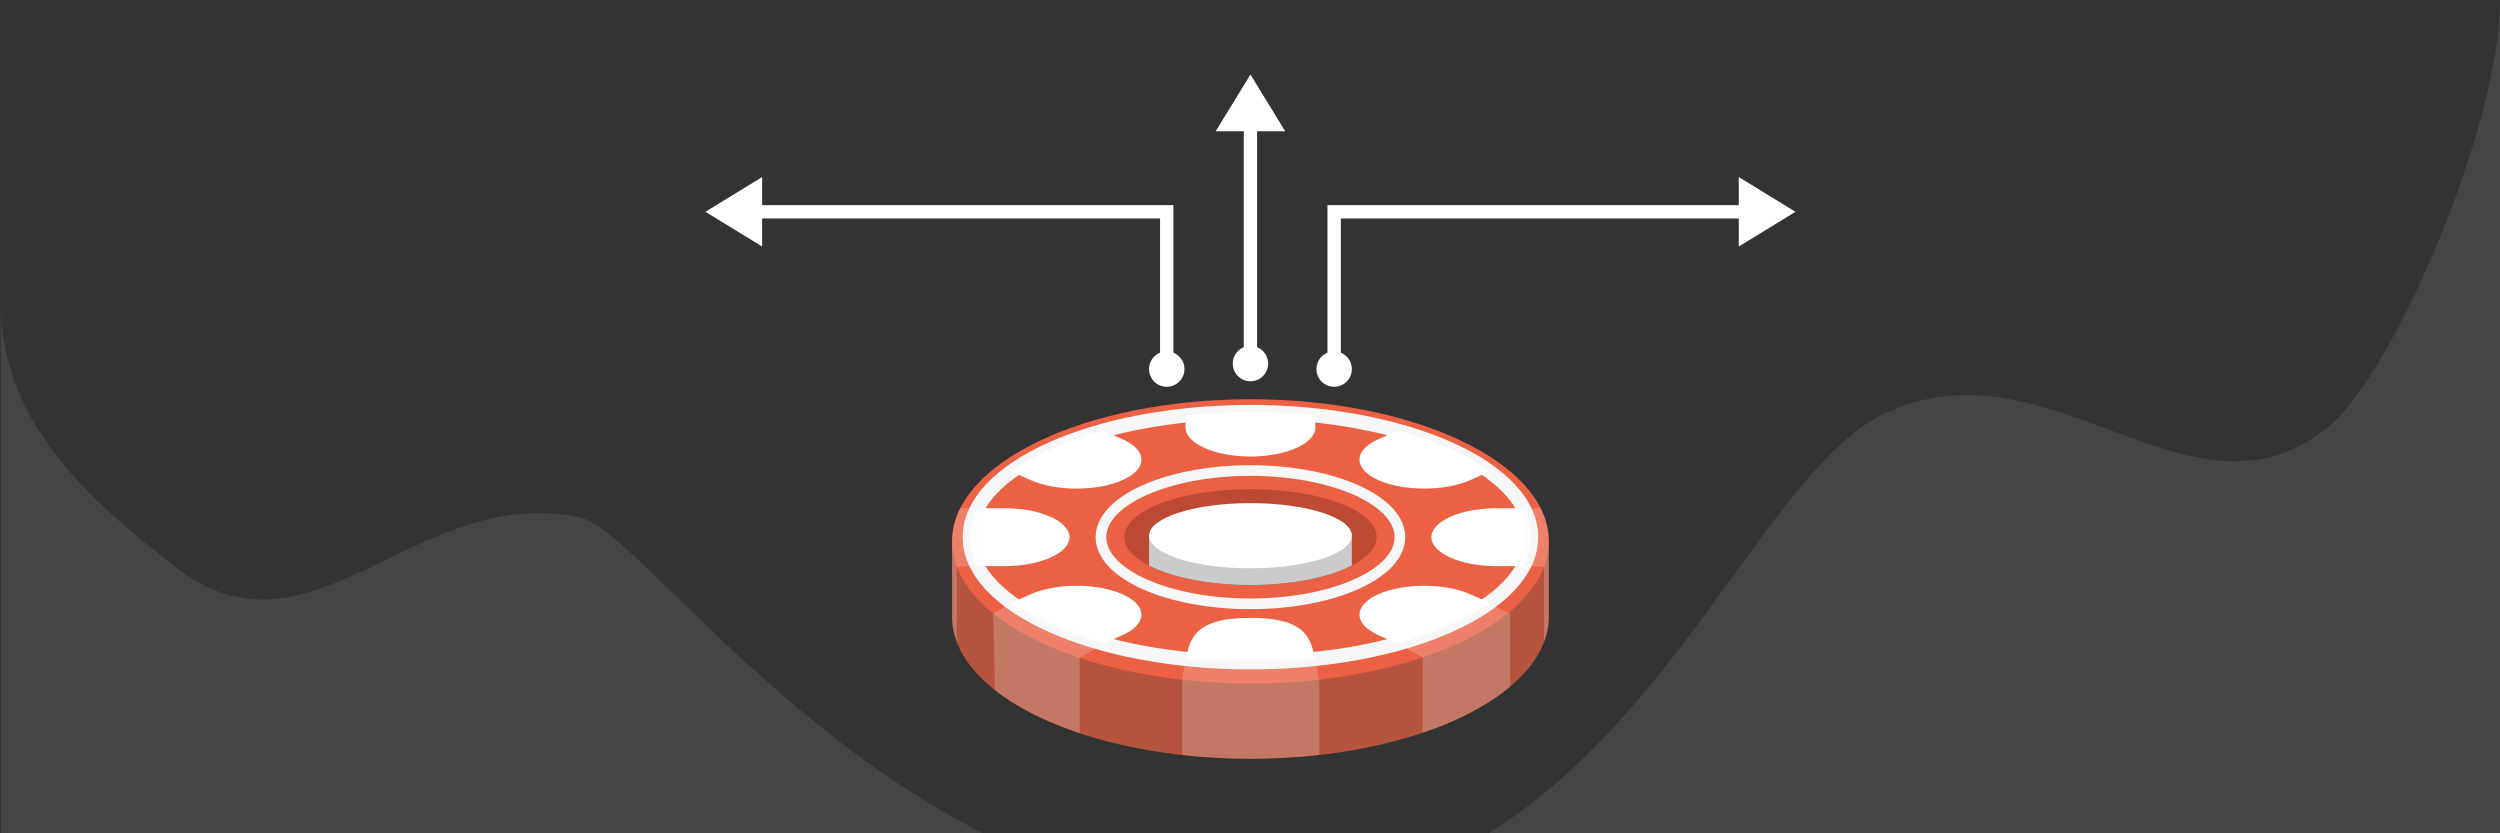 <?xml version="1.0" encoding="UTF-8"?>
<!DOCTYPE svg PUBLIC "-//W3C//DTD SVG 1.1//EN" "http://www.w3.org/Graphics/SVG/1.1/DTD/svg11.dtd">
<!-- Creator: CorelDRAW 2020 (64-Bit) -->
<svg xmlns="http://www.w3.org/2000/svg" xml:space="preserve" width="1500px" height="500px" version="1.1" style="shape-rendering:geometricPrecision; text-rendering:geometricPrecision; image-rendering:optimizeQuality; fill-rule:evenodd; clip-rule:evenodd"
viewBox="0 0 149722.9 49907.7"
 xmlns:xlink="http://www.w3.org/1999/xlink"
 xmlns:xodm="http://www.corel.com/coreldraw/odm/2003">
 <defs>
  <style type="text/css">
   <![CDATA[
    .str0 {stroke:white;stroke-width:798.5;stroke-miterlimit:2.613}
    .fil11 {fill:none}
    .fil0 {fill:#333333}
    .fil1 {fill:#454545}
    .fil7 {fill:#4C4C4C}
    .fil2 {fill:#B5553D}
    .fil6 {fill:#BD4A33}
    .fil9 {fill:#CBCBCB}
    .fil3 {fill:#EC6044}
    .fil5 {fill:white}
    .fil10 {fill:white}
    .fil4 {fill:#F7F7F7;fill-rule:nonzero}
    .fil8 {fill:#F7F7F7;fill-opacity:0.212}
   ]]>
  </style>
 </defs>
 <g id="Layer_x0020_1">
  <g id="_2965493775088">
   <rect class="fil0" width="149722.9" height="49907.7"/>
   <path class="fil1" d="M52.8 18277.4c0,7618.8 6473.5,12522.2 10361.3,15611.9 8204.2,6519.9 14460.4,-5043.5 24344.2,-2889.7 2978.8,649.1 11435,12493.3 24126.1,18908.1l-58831.6 0 0 -31630.3zm89092 31630.3c11631.6,-7249 16996.4,-21983.2 23743.3,-25149.2 9902.5,-4646.8 18269.4,7403.6 26473.6,883.6 3887.8,-3089.6 10361.2,-18023.3 10361.2,-25642.1l0 49907.7 -60578.1 0z"/>
   <g>
    <g>
     <path class="fil2" d="M74887.9 28420.7c-6390.8,0 -11996.8,1598.3 -15155.5,4001.2l-2713.9 0 0 4510.4c0,4701 8000.4,8511.8 17869.4,8511.8 9869,0 17869.4,-3810.8 17869.4,-8511.8l0 -4510.4 -2714 0c-3158.6,-2402.9 -8764.6,-4001.2 -15155.4,-4001.2z"/>
     <ellipse class="fil3" cx="74887.9" cy="32421.9" rx="17869.4" ry="8511.7"/>
     <path class="fil4" d="M74887.9 25104.6c-4583,0 -8723,824.2 -11711.1,2156.4 -2885,1286.1 -4669.5,3024.6 -4669.5,4910.4 0,1885.6 1784.5,3624.2 4669.5,4910.3 2988.1,1332.2 7128.1,2156.4 11711.1,2156.4 4582.9,0 8722.9,-824.2 11711.1,-2156.4 2884.9,-1286.1 4669.4,-3024.7 4669.4,-4910.3 0,-1885.8 -1784.5,-3624.3 -4669.4,-4910.4 -2988.2,-1332.2 -7128.2,-2156.4 -11711.1,-2156.4zm-12057.5 1380.4c3094.3,-1379.6 7358.2,-2233.1 12057.5,-2233.1 4699.3,0 8963.2,853.5 12057.5,2233.1 3197.7,1425.5 5175.7,3433.9 5175.7,5686.4 0,2252.5 -1978,4260.8 -5175.7,5686.3 -3094.3,1379.6 -7358.2,2233.1 -12057.5,2233.1 -4699.3,0 -8963.2,-853.5 -12057.5,-2233.1 -3197.7,-1425.5 -5175.8,-3433.8 -5175.8,-5686.3 0,-2252.5 1978.1,-4260.9 5175.8,-5686.4z"/>
     <path class="fil5" d="M70999.8 24880.3l0 726.6c0,953.4 1749.6,1733.4 3888.1,1733.4l0 0c2138.4,0 3888.1,-780 3888.1,-1733.4l0 -726.6c-1248.1,-131.9 -2549.7,-202 -3888.1,-202 -1338.4,0 -2640,70.1 -3888.1,202z"/>
     <path class="fil5" d="M60575.6 28242l1151.4 513.3c1512.2,674.1 3986.5,674.1 5498.7,0l0 0c1512.1,-674.1 1512.1,-1777.3 0,-2451.5l-1151.4 -513.3c-2233.6,614.7 -4120.2,1455.6 -5498.7,2451.5z"/>
     <path class="fil5" d="M58533.9 33904.8l1629.8 0c2138.5,0 3888.1,-780.1 3888.1,-1733.4l0 0c0,-953.4 -1749.6,-1733.5 -3888.1,-1733.5l-1629.8 0c-295.7,556.4 -453,1136.7 -453,1733.5 0,596.7 157.3,1177 453,1733.4z"/>
     <path class="fil5" d="M66074.3 38552.2l1151.4 -513.4c1512.1,-674.1 1512.1,-1777.3 0,-2451.4l0 0c-1512.2,-674.2 -3986.5,-674.2 -5498.7,0l-1151.4 513.3c1378.7,995.8 3265,1836.9 5498.7,2451.5z"/>
     <path class="fil5" d="M78776 39462.4c-300,-1119.5 -419,-2460 -3888.1,-2460l0 0c-3469.2,0 -3589.8,1346.8 -3888.1,2460 1248.1,131.9 2549.7,202 3888.1,202 1338.4,0 2640,-70.1 3888.1,-202z"/>
     <path class="fil5" d="M89200.1 36100.7l-1151.3 -513.3c-1512.2,-674.2 -3986.5,-674.2 -5498.7,0l0 0c-1512.1,674.1 -1512.1,1777.3 0,2451.4l1151.4 513.4c2233.6,-614.7 4120.2,-1455.7 5498.6,-2451.5z"/>
     <path class="fil5" d="M91241.9 30437.9l-1629.9 0c-2138.4,0 -3888.1,780.1 -3888.1,1733.5l0 0c0,953.3 1749.7,1733.4 3888.1,1733.4l1629.9 0c295.7,-556.4 452.9,-1136.7 452.9,-1733.4 0,-596.8 -157.2,-1177.1 -452.9,-1733.5z"/>
     <path class="fil5" d="M83701.5 25790.5l-1151.4 513.3c-1512.1,674.2 -1512.1,1777.4 0,2451.5l0 0c1512.2,674.1 3986.5,674.1 5498.7,0l1151.3 -513.3c-1378.6,-995.8 -3264.9,-1836.9 -5498.6,-2451.5z"/>
     <path class="fil4" d="M74887.9 28500.2c-2428.5,0 -4620.4,435.7 -6200.2,1140.2 -1502.5,669.8 -2431.9,1566.4 -2431.9,2531 0,964.4 929.4,1861.1 2431.9,2530.9 1579.8,704.5 3771.7,1140.2 6200.2,1140.2 2428.5,0 4620.3,-435.7 6200.2,-1140.2 1502.5,-669.8 2431.9,-1566.5 2431.9,-2530.9 0,-964.6 -929.4,-1861.2 -2431.9,-2531 -1579.9,-704.5 -3771.7,-1140.2 -6200.2,-1140.2zm-6459.9 558.2c1659.9,-740.1 3944.5,-1197.9 6459.9,-1197.9 2515.3,0 4800,457.8 6459.9,1197.9 1737.3,774.3 2811.8,1873.4 2811.8,3113 0,1239.5 -1074.5,2338.6 -2811.8,3112.9 -1659.9,740.1 -3944.6,1197.8 -6459.9,1197.8 -2515.4,0 -4800,-457.7 -6459.9,-1197.8 -1737.3,-774.3 -2811.9,-1873.4 -2811.9,-3112.9 0,-1239.6 1074.6,-2338.7 2811.9,-3113z"/>
     <path class="fil6" d="M81448.2 30737.3c637.2,420.6 1001.6,908.3 1001.6,1428.2 0,519.9 -364.4,1007.7 -1001.6,1428.3 -356.1,235 -797.7,449 -1308.3,636.1l-5252 -401.5 -5252.1 401.5 -0.1 0c-1423.9,-521.8 -2309.7,-1253.9 -2309.7,-2064.4 0,-1584.8 3385.6,-2869.8 7561.9,-2869.8 2806.1,0 5255.4,580.2 6560.3,1441.6z"/>
     <path class="fil7" d="M74887.9 32628.6c-2487.9,0 -4694.8,490.4 -6072.9,1247 1378.2,703.7 3585.2,1159.7 6072.9,1159.7 2487.7,0 4694.7,-456 6072.8,-1159.7 -1378,-756.6 -3584.9,-1247 -6072.8,-1247z"/>
     <path class="fil8" d="M90440 36736.8l-1165.6 -538.1 -5572.8 2353.4 1500.4 821.4 0 4509.8c1952.8,-605.8 4008.3,-1704.9 5238,-2756l0 -4390.5z"/>
     <path class="fil8" d="M74887.9 39462.4l3888 0 236.5 1243.4 0 4509.8c-1251.7,132.3 -2789,228.5 -4124.5,228.5 -1335.5,0 -2834.7,-91.9 -4086.4,-224.2l0 -4509.8 198.3 -1247.7 3888.1 0z"/>
     <path class="fil8" d="M57301.9 33937.9l1229.8 -35.2 2.2 -3464.8 -1026.6 0c-319.4,636.6 -488.8,1300.9 -488.8,1984.1l0 30.6 0 4479.7c0,518.1 97.3,1025.2 283.4,1517.6l0 -4512z"/>
     <path class="fil8" d="M59484.2 36738.5l1094.5 -634.7 5495.6 2448.3 -1416.9 849.4 0 4509.8c-1951,-637.9 -3835.2,-1579.3 -5071.5,-2581.1l-101.7 -4591.7z"/>
     <path class="fil8" d="M92473.9 33937.9l-1229.8 -35.2 -2.2 -3464.8 1026.6 0c319.4,636.6 488.8,1300.9 488.8,1984.1l0 30.6 0 4479.7c0,518.1 -97.3,1025.2 -283.4,1517.6l0 -4512z"/>
     <path class="fil9" d="M80960.7 32162.7l-12145.7 0 0 1712.9c1378.2,703.7 3585.2,1159.8 6072.9,1159.8 2487.7,0 4694.7,-456.1 6072.8,-1159.8l0 -1712.9z"/>
     <ellipse class="fil5" cx="74887.9" cy="32082.5" rx="6072.8" ry="1951.2"/>
    </g>
    <circle class="fil10" cx="79901" cy="22104.4" r="1059.7"/>
    <circle class="fil10" cx="74887.9" cy="21775.5" r="1059.7"/>
    <circle class="fil10" cx="69874.8" cy="22104.4" r="1059.7"/>
    <polyline class="fil11 str0" points="79901,22104.4 79901,12684.3 104631.9,12684.3 "/>
    <polyline class="fil11 str0" points="69874.7,22104.4 69874.7,12684.3 45143.8,12684.3 "/>
    <line class="fil11 str0" x1="74887.9" y1="21775.5" x2="74887.9" y2= "7360.8" />
    <polygon class="fil10" points="74887.9,4463.5 76967.9,7859.9 72807.8,7859.9 "/>
    <polygon class="fil10" points="107529.3,12684.4 104132.9,14764.4 104132.9,10604.3 "/>
    <polygon class="fil10" points="42246.5,12684.4 45642.9,14764.4 45642.9,10604.3 "/>
   </g>
  </g>
 </g>
</svg>
